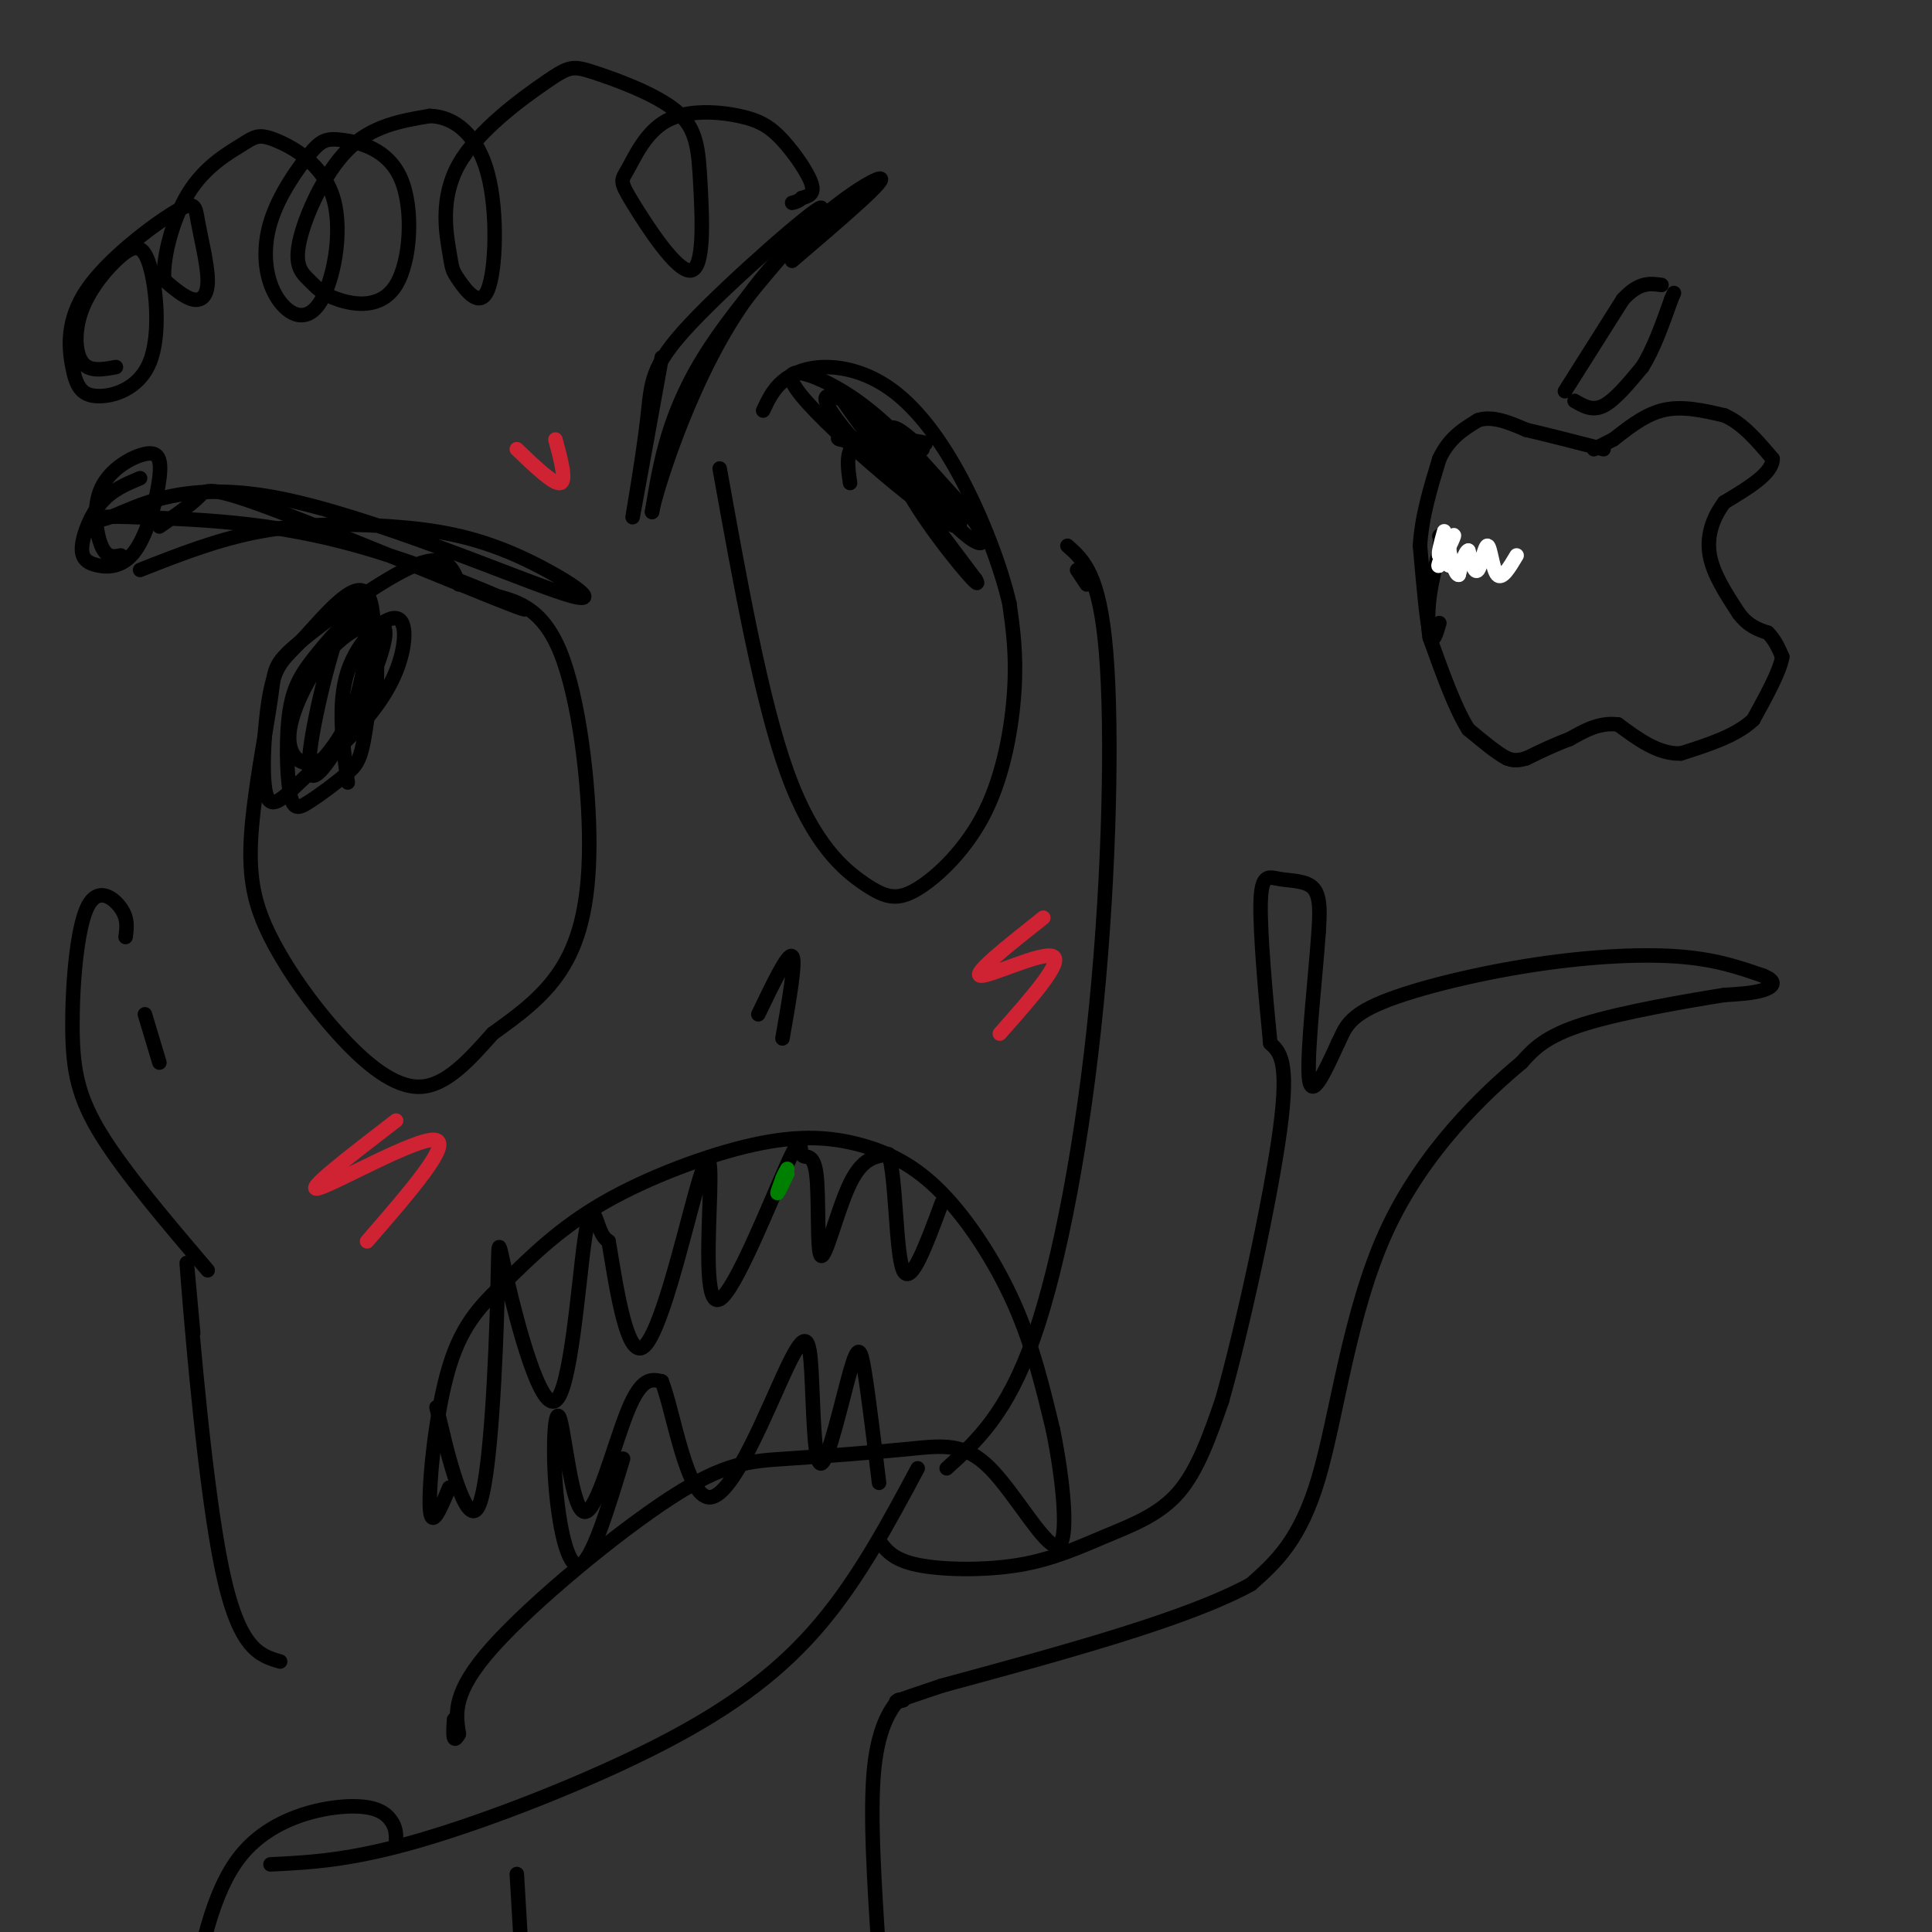 <svg viewBox='0 0 400 400' version='1.1' xmlns='http://www.w3.org/2000/svg' xmlns:xlink='http://www.w3.org/1999/xlink'><rect x="0" y="0" width="400" height="400" fill="#333333" stroke="none"/><g fill='none' stroke='#000000' stroke-width='3' stroke-linecap='round' stroke-linejoin='round'><path d='M33,109c3.166,-2.175 6.332,-4.351 8,-6c1.668,-1.649 1.839,-2.772 17,3c15.161,5.772 45.313,18.439 50,20c4.687,1.561 -16.089,-7.982 -34,-13c-17.911,-5.018 -32.955,-5.509 -48,-6'/><path d='M26,107c-9.173,-0.332 -8.105,1.837 -3,0c5.105,-1.837 14.247,-7.682 34,-4c19.753,3.682 50.116,16.890 60,20c9.884,3.110 -0.712,-3.878 -10,-8c-9.288,-4.122 -17.270,-5.379 -26,-6c-8.730,-0.621 -18.209,-0.606 -27,1c-8.791,1.606 -16.896,4.803 -25,8'/><path d='M137,74c-2.866,15.848 -5.732,31.696 -6,33c-0.268,1.304 2.061,-11.935 3,-20c0.939,-8.065 0.489,-10.956 9,-20c8.511,-9.044 25.984,-24.243 27,-24c1.016,0.243 -14.424,15.926 -23,29c-8.576,13.074 -10.288,23.537 -12,34'/><path d='M135,106c0.274,-2.429 6.958,-25.500 18,-42c11.042,-16.500 26.440,-26.429 29,-27c2.560,-0.571 -7.720,8.214 -18,17'/><path d='M95,121c-1.233,-3.330 -2.465,-6.660 -9,-4c-6.535,2.660 -18.371,11.310 -24,16c-5.629,4.690 -5.051,5.420 -6,12c-0.949,6.580 -3.426,19.009 -4,28c-0.574,8.991 0.753,14.544 4,21c3.247,6.456 8.413,13.815 14,20c5.587,6.185 11.596,11.196 17,11c5.404,-0.196 10.202,-5.598 15,-11'/><path d='M102,214c5.080,-3.670 10.279,-7.344 14,-13c3.721,-5.656 5.963,-13.292 6,-26c0.037,-12.708 -2.132,-30.488 -6,-40c-3.868,-9.512 -9.434,-10.756 -15,-12'/><path d='M72,162c-1.076,-8.232 -2.151,-16.464 0,-23c2.151,-6.536 7.530,-11.375 10,-11c2.470,0.375 2.031,5.963 0,11c-2.031,5.037 -5.655,9.521 -9,13c-3.345,3.479 -6.412,5.952 -9,6c-2.588,0.048 -4.696,-2.328 -4,-7c0.696,-4.672 4.198,-11.641 8,-16c3.802,-4.359 7.906,-6.108 10,-6c2.094,0.108 2.180,2.073 1,6c-1.180,3.927 -3.626,9.815 -7,16c-3.374,6.185 -7.678,12.665 -8,8c-0.322,-4.665 3.336,-20.476 6,-28c2.664,-7.524 4.332,-6.762 6,-6'/><path d='M76,125c0.802,3.260 -0.192,14.411 -3,22c-2.808,7.589 -7.429,11.615 -11,15c-3.571,3.385 -6.090,6.127 -7,2c-0.910,-4.127 -0.210,-15.125 1,-21c1.210,-5.875 2.928,-6.629 7,-11c4.072,-4.371 10.496,-12.359 13,-9c2.504,3.359 1.088,18.064 0,26c-1.088,7.936 -1.848,9.102 -4,11c-2.152,1.898 -5.697,4.527 -8,6c-2.303,1.473 -3.363,1.790 -4,-2c-0.637,-3.790 -0.851,-11.686 0,-17c0.851,-5.314 2.768,-8.046 6,-12c3.232,-3.954 7.781,-9.130 10,-8c2.219,1.130 2.110,8.565 2,16'/><path d='M149,97c4.338,24.137 8.677,48.274 14,63c5.323,14.726 11.631,20.043 16,23c4.369,2.957 6.800,3.556 11,1c4.200,-2.556 10.169,-8.265 14,-16c3.831,-7.735 5.523,-17.496 6,-25c0.477,-7.504 -0.262,-12.752 -1,-18'/><path d='M209,125c-1.762,-7.670 -5.668,-17.845 -10,-26c-4.332,-8.155 -9.089,-14.289 -14,-18c-4.911,-3.711 -9.976,-4.999 -14,-5c-4.024,-0.001 -7.007,1.285 -9,3c-1.993,1.715 -2.997,3.857 -4,6'/><path d='M176,100c-0.476,-3.232 -0.953,-6.465 1,-8c1.953,-1.535 6.335,-1.373 10,-1c3.665,0.373 6.612,0.958 3,1c-3.612,0.042 -13.783,-0.460 -16,-1c-2.217,-0.540 3.519,-1.120 10,2c6.481,3.120 13.706,9.939 14,12c0.294,2.061 -6.344,-0.638 -13,-6c-6.656,-5.362 -13.330,-13.389 -14,-16c-0.670,-2.611 4.665,0.195 10,3'/><path d='M181,86c7.434,7.249 21.020,23.872 17,23c-4.020,-0.872 -25.644,-19.239 -32,-27c-6.356,-7.761 2.556,-4.914 10,0c7.444,4.914 13.420,11.897 18,17c4.580,5.103 7.764,8.327 9,11c1.236,2.673 0.525,4.797 -7,-3c-7.525,-7.797 -21.864,-25.513 -22,-25c-0.136,0.513 13.932,19.257 28,38'/><path d='M202,120c2.060,3.488 -6.792,-6.792 -12,-15c-5.208,-8.208 -6.774,-14.345 -6,-16c0.774,-1.655 3.887,1.173 7,4'/><path d='M157,210c3.083,-6.417 6.167,-12.833 7,-12c0.833,0.833 -0.583,8.917 -2,17'/><path d='M93,308c-1.885,4.533 -3.771,9.067 -4,4c-0.229,-5.067 1.197,-19.734 4,-29c2.803,-9.266 6.983,-13.132 12,-18c5.017,-4.868 10.871,-10.738 20,-16c9.129,-5.262 21.532,-9.915 31,-12c9.468,-2.085 16.002,-1.600 22,0c5.998,1.600 11.461,4.315 17,10c5.539,5.685 11.154,14.338 15,23c3.846,8.662 5.923,17.331 8,26'/><path d='M218,296c2.129,10.356 3.452,23.247 1,24c-2.452,0.753 -8.679,-10.632 -14,-16c-5.321,-5.368 -9.735,-4.717 -17,-4c-7.265,0.717 -17.380,1.502 -25,2c-7.620,0.498 -12.744,0.711 -24,8c-11.256,7.289 -28.645,21.654 -37,31c-8.355,9.346 -7.678,13.673 -7,18'/><path d='M95,359c-1.333,2.500 -1.167,-0.250 -1,-3'/><path d='M92,298c-1.205,-4.967 -2.410,-9.933 -1,-4c1.410,5.933 5.434,22.767 8,18c2.566,-4.767 3.674,-31.134 4,-44c0.326,-12.866 -0.131,-12.229 2,-3c2.131,9.229 6.850,27.051 10,25c3.150,-2.051 4.733,-23.975 6,-33c1.267,-9.025 2.219,-5.150 3,-3c0.781,2.150 1.390,2.575 2,3'/><path d='M126,257c1.283,7.261 3.491,23.914 7,22c3.509,-1.914 8.321,-22.394 11,-32c2.679,-9.606 3.227,-8.339 3,0c-0.227,8.339 -1.228,23.748 2,22c3.228,-1.748 10.685,-20.653 14,-28c3.315,-7.347 2.488,-3.134 3,-2c0.512,1.134 2.364,-0.809 3,4c0.636,4.809 0.056,16.372 1,17c0.944,0.628 3.413,-9.678 6,-15c2.587,-5.322 5.294,-5.661 8,-6'/><path d='M184,239c1.556,5.022 1.444,20.578 3,24c1.556,3.422 4.778,-5.289 8,-14'/><path d='M129,302c-3.232,10.632 -6.463,21.265 -9,22c-2.537,0.735 -4.379,-8.427 -5,-17c-0.621,-8.573 -0.022,-16.556 1,-13c1.022,3.556 2.468,18.650 5,19c2.532,0.350 6.152,-14.043 9,-21c2.848,-6.957 4.924,-6.479 7,-6'/><path d='M137,286c2.456,6.059 5.095,24.207 10,24c4.905,-0.207 12.076,-18.768 16,-27c3.924,-8.232 4.601,-6.134 5,1c0.399,7.134 0.519,19.304 2,19c1.481,-0.304 4.322,-13.082 6,-19c1.678,-5.918 2.194,-4.977 3,0c0.806,4.977 1.903,13.988 3,23'/><path d='M225,121c0.000,0.000 -2.000,-3.000 -2,-3'/><path d='M221,113c3.327,2.935 6.655,5.869 8,22c1.345,16.131 0.708,45.458 -2,73c-2.708,27.542 -7.488,53.298 -13,69c-5.512,15.702 -11.756,21.351 -18,27'/><path d='M190,304c-6.024,11.262 -12.048,22.524 -20,32c-7.952,9.476 -17.833,17.167 -33,25c-15.167,7.833 -35.619,15.810 -50,20c-14.381,4.190 -22.690,4.595 -31,5'/><path d='M26,194c0.266,-1.909 0.533,-3.818 -1,-6c-1.533,-2.182 -4.864,-4.636 -7,0c-2.136,4.636 -3.075,16.364 -3,25c0.075,8.636 1.164,14.182 6,22c4.836,7.818 13.418,17.909 22,28'/><path d='M30,210c0.000,0.000 3.000,10.000 3,10'/><path d='M40,276c-0.933,-10.356 -1.867,-20.711 -1,-10c0.867,10.711 3.533,42.489 7,59c3.467,16.511 7.733,17.756 12,19'/><path d='M24,76c-2.759,0.512 -5.518,1.024 -7,-1c-1.482,-2.024 -1.688,-6.585 0,-11c1.688,-4.415 5.269,-8.686 8,-11c2.731,-2.314 4.611,-2.671 6,2c1.389,4.671 2.288,14.370 0,20c-2.288,5.630 -7.764,7.191 -11,7c-3.236,-0.191 -4.231,-2.134 -5,-6c-0.769,-3.866 -1.313,-9.656 3,-16c4.313,-6.344 13.482,-13.241 18,-16c4.518,-2.759 4.386,-1.379 5,2c0.614,3.379 1.973,8.756 2,12c0.027,3.244 -1.278,4.355 -3,4c-1.722,-0.355 -3.861,-2.178 -6,-4'/><path d='M34,58c-0.403,-4.132 1.591,-12.462 5,-18c3.409,-5.538 8.235,-8.283 11,-10c2.765,-1.717 3.470,-2.405 7,-1c3.530,1.405 9.886,4.903 12,12c2.114,7.097 -0.015,17.794 -3,22c-2.985,4.206 -6.827,1.921 -9,-2c-2.173,-3.921 -2.678,-9.476 -1,-15c1.678,-5.524 5.537,-11.015 8,-14c2.463,-2.985 3.528,-3.463 7,-3c3.472,0.463 9.351,1.866 12,8c2.649,6.134 2.069,16.997 -1,22c-3.069,5.003 -8.626,4.144 -12,3c-3.374,-1.144 -4.564,-2.575 -6,-4c-1.436,-1.425 -3.117,-2.845 -2,-8c1.117,-5.155 5.034,-14.044 10,-19c4.966,-4.956 10.983,-5.978 17,-7'/><path d='M89,24c5.256,0.156 9.897,4.046 12,12c2.103,7.954 1.669,19.970 0,24c-1.669,4.030 -4.574,0.073 -6,-2c-1.426,-2.073 -1.374,-2.261 -2,-6c-0.626,-3.739 -1.930,-11.027 2,-18c3.930,-6.973 13.096,-13.631 18,-17c4.904,-3.369 5.548,-3.450 10,-2c4.452,1.450 12.713,4.429 17,8c4.287,3.571 4.602,7.734 5,15c0.398,7.266 0.880,17.636 -2,18c-2.880,0.364 -9.123,-9.279 -12,-14c-2.877,-4.721 -2.387,-4.520 -1,-7c1.387,-2.480 3.670,-7.643 8,-10c4.330,-2.357 10.707,-1.910 15,-1c4.293,0.910 6.502,2.284 9,5c2.498,2.716 5.285,6.776 6,9c0.715,2.224 -0.643,2.612 -2,3'/><path d='M166,41c-0.667,0.667 -1.333,0.833 -2,1'/><path d='M25,115c-1.449,0.291 -2.897,0.582 -4,-2c-1.103,-2.582 -1.859,-8.039 0,-12c1.859,-3.961 6.334,-6.428 9,-7c2.666,-0.572 3.522,0.749 3,5c-0.522,4.251 -2.422,11.432 -5,15c-2.578,3.568 -5.835,3.523 -8,3c-2.165,-0.523 -3.237,-1.526 -3,-4c0.237,-2.474 1.782,-6.421 4,-9c2.218,-2.579 5.109,-3.789 8,-5'/><path d='M182,319c1.443,1.973 2.887,3.946 8,5c5.113,1.054 13.896,1.190 21,0c7.104,-1.190 12.528,-3.705 18,-6c5.472,-2.295 10.992,-4.370 15,-9c4.008,-4.630 6.504,-11.815 9,-19'/><path d='M253,290c4.156,-14.600 10.044,-41.600 12,-56c1.956,-14.400 -0.022,-16.200 -2,-18'/><path d='M263,216c-0.896,-9.046 -2.137,-22.662 -2,-29c0.137,-6.338 1.652,-5.399 4,-5c2.348,0.399 5.528,0.257 7,2c1.472,1.743 1.236,5.372 1,9'/><path d='M273,193c-0.556,8.378 -2.444,24.822 -2,30c0.444,5.178 3.222,-0.911 6,-7'/><path d='M277,216c1.298,-2.455 1.544,-5.091 8,-8c6.456,-2.909 19.123,-6.091 31,-8c11.877,-1.909 22.965,-2.545 31,-2c8.035,0.545 13.018,2.273 18,4'/><path d='M365,202c3.156,1.244 2.044,2.356 0,3c-2.044,0.644 -5.022,0.822 -8,1'/><path d='M357,206c-7.111,1.133 -20.889,3.467 -29,6c-8.111,2.533 -10.556,5.267 -13,8'/><path d='M315,220c-7.679,6.381 -20.375,18.333 -28,35c-7.625,16.667 -10.179,38.048 -14,51c-3.821,12.952 -8.911,17.476 -14,22'/><path d='M259,328c-13.000,7.167 -38.500,14.083 -64,21'/><path d='M195,349c-12.000,4.000 -10.000,3.500 -8,3'/><path d='M187,352c-1.500,0.500 -1.250,0.250 -1,0'/><path d='M186,352c-0.167,0.000 -0.083,0.000 0,0'/><path d='M186,352c-1.156,1.378 -4.044,4.822 -5,14c-0.956,9.178 0.022,24.089 1,39'/><path d='M82,381c0.006,-1.250 0.012,-2.500 -1,-4c-1.012,-1.500 -3.042,-3.250 -9,-3c-5.958,0.250 -15.845,2.500 -22,10c-6.155,7.500 -8.577,20.250 -11,33'/><path d='M107,388c0.000,0.000 1.000,17.000 1,17'/><path d='M330,93c0.000,0.000 4.000,-2.000 4,-2'/><path d='M334,91c2.267,-1.689 5.933,-4.911 10,-6c4.067,-1.089 8.533,-0.044 13,1'/><path d='M357,86c3.833,1.667 6.917,5.333 10,9'/><path d='M367,95c0.000,3.000 -5.000,6.000 -10,9'/><path d='M357,104c-2.489,3.311 -3.711,7.089 -3,11c0.711,3.911 3.356,7.956 6,12'/><path d='M360,127c2.000,2.667 4.000,3.333 6,4'/><path d='M366,131c1.500,1.500 2.250,3.250 3,5'/><path d='M369,136c-0.500,3.000 -3.250,8.000 -6,13'/><path d='M363,149c-3.500,3.333 -9.250,5.167 -15,7'/><path d='M348,156c-4.667,0.167 -8.833,-2.917 -13,-6'/><path d='M335,150c-3.833,-0.500 -6.917,1.250 -10,3'/><path d='M325,153c-3.167,1.167 -6.083,2.583 -9,4'/><path d='M316,157c-2.167,0.667 -3.083,0.333 -4,0'/><path d='M312,157c-2.000,-1.000 -5.000,-3.500 -8,-6'/><path d='M304,151c-2.667,-4.167 -5.333,-11.583 -8,-19'/><path d='M296,132c-1.000,-6.167 0.500,-12.083 2,-18'/><path d='M298,114c0.333,-3.500 0.167,-3.250 0,-3'/><path d='M298,129c-0.667,2.333 -1.333,4.667 -2,2c-0.667,-2.667 -1.333,-10.333 -2,-18'/><path d='M294,113c0.333,-6.000 2.167,-12.000 4,-18'/><path d='M298,95c2.000,-4.333 5.000,-6.167 8,-8'/><path d='M306,87c3.000,-1.000 6.500,0.500 10,2'/><path d='M316,89c4.333,1.000 10.167,2.500 16,4'/><path d='M324,81c0.000,0.000 12.000,-19.000 12,-19'/><path d='M336,62c3.333,-3.667 5.667,-3.333 8,-3'/><path d='M326,83c1.833,1.083 3.667,2.167 6,1c2.333,-1.167 5.167,-4.583 8,-8'/><path d='M340,76c2.333,-3.667 4.167,-8.833 6,-14'/><path d='M346,62c1.000,-2.333 0.500,-1.167 0,0'/></g>
<g fill='none' stroke='#ffffff' stroke-width='3' stroke-linecap='round' stroke-linejoin='round'><path d='M314,115c-1.512,2.542 -3.024,5.083 -4,4c-0.976,-1.083 -1.417,-5.792 -2,-6c-0.583,-0.208 -1.310,4.083 -2,5c-0.690,0.917 -1.345,-1.542 -2,-4'/><path d='M304,114c-0.667,0.167 -1.333,2.583 -2,5'/><path d='M302,119c-0.667,0.000 -1.333,-2.500 -2,-5'/><path d='M300,114c-0.311,0.067 -0.089,2.733 0,3c0.089,0.267 0.044,-1.867 0,-4'/><path d='M300,113c0.000,0.444 0.000,3.556 0,4c0.000,0.444 0.000,-1.778 0,-4'/><path d='M300,113c-0.167,-0.500 -0.583,0.250 -1,1'/><path d='M299,114c-0.595,1.238 -1.583,3.833 -1,3c0.583,-0.833 2.738,-5.095 3,-6c0.262,-0.905 -1.369,1.548 -3,4'/><path d='M298,115c-0.333,-0.167 0.333,-2.583 1,-5'/></g>
<g fill='none' stroke='#cf2233' stroke-width='3' stroke-linecap='round' stroke-linejoin='round'><path d='M82,232c-9.733,7.489 -19.467,14.978 -16,14c3.467,-0.978 20.133,-10.422 24,-10c3.867,0.422 -5.067,10.711 -14,21'/><path d='M216,190c-7.400,5.867 -14.800,11.733 -13,12c1.800,0.267 12.800,-5.067 15,-4c2.200,1.067 -4.400,8.533 -11,16'/><path d='M107,93c3.833,3.667 7.667,7.333 9,7c1.333,-0.333 0.167,-4.667 -1,-9'/></g>
<g fill='none' stroke='#008000' stroke-width='3' stroke-linecap='round' stroke-linejoin='round'><path d='M163,243c-0.917,1.917 -1.833,3.833 -2,4c-0.167,0.167 0.417,-1.417 1,-3'/><path d='M162,244c0.333,-0.833 0.667,-1.417 1,-2'/></g>
</svg>